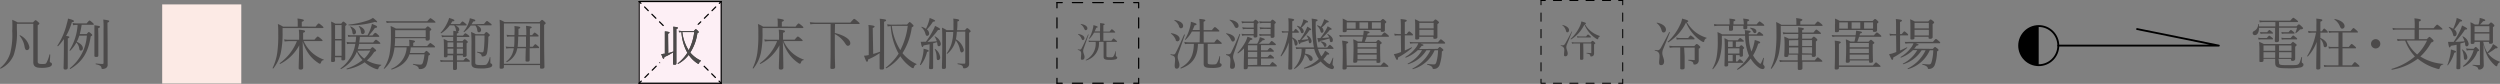 <svg xmlns="http://www.w3.org/2000/svg" width="537.65" height="18.03" viewBox="0 0 537.65 18.03"><rect x="0" y="0" width="537.65" height="18.03" fill="#808080" stroke="none"/><g id="レイヤー_2" data-name="レイヤー 2"><g id="object"><path d="M4,6.32a14.9,14.9,0,0,1-.69,5.54,5.69,5.69,0,0,1-2.8,2.91c-.07,0-.17-.1-.11-.16a6.49,6.49,0,0,0,2.17-3.19A15.92,15.92,0,0,0,3,6.67,22.8,22.8,0,0,0,3,4.26a11.51,11.51,0,0,1,1.18.56H7.46c.41-.43.48-.48.55-.48s.15,0,.59.41c.19.17.24.23.24.3s-.08.22-.36.36v7.8c0,.4.16.55.89.55s.84,0,1-.28A6.54,6.54,0,0,0,11,11.75c0-.07.17-.06.17,0,0,.58-.09,1.26-.09,1.45s.05.2.26.27a.37.37,0,0,1,.2.35c0,.27-.24.47-.61.59a5.51,5.51,0,0,1-1.68.18c-1.31,0-1.72-.37-1.72-1.27,0-.55,0-1.13,0-2.83V5.12H4ZM5.65,10A4.79,4.79,0,0,0,4.58,7.69c0-.05.06-.14.11-.11a3.63,3.63,0,0,1,2,2.56c0,.37-.22.64-.5.64S5.76,10.63,5.65,10Z" transform="translate(-0.37)" style="fill:#4c4a4a"/><path d="M14.94,14.54c0,.27-.16.42-.52.42a.34.34,0,0,1-.38-.37c0-.26.05-1.11.07-3.9,0-.77,0-1.53,0-2.29a12.19,12.19,0,0,1-1.24,1.53c-.06.06-.2-.06-.15-.13a14.78,14.78,0,0,0,2-4.63A8.17,8.17,0,0,0,15,4c.82.19,1.28.38,1.28.53s-.1.19-.46.26a13.67,13.67,0,0,1-1.24,2.94c.61.08.7.13.7.26s-.06.15-.33.28Zm2.48-6.87A9.15,9.15,0,0,1,16.88,9c.87.36,1.31.88,1.31,1.37a.48.48,0,0,1-.42.52c-.19,0-.3-.11-.35-.4a2.3,2.3,0,0,0-.62-1.34,7.69,7.69,0,0,1-1.33,1.76c-.06.06-.18-.06-.14-.13a11.58,11.58,0,0,0,1.73-5.42h-.14a5.34,5.34,0,0,0-.83.07L16,4.94a4.67,4.67,0,0,0,1,.09h2c.46-.56.56-.62.63-.62s.17.06.64.46c.2.18.26.25.26.35s0,.11-.15.11H17.93a16,16,0,0,1-.41,2H19c.33-.39.39-.44.47-.44s.16.05.53.36c.16.15.21.21.21.29s-.08.17-.33.29c-.54,3.47-1.74,5.38-4.37,7-.08,0-.17-.12-.11-.17a9.74,9.74,0,0,0,3.65-7Zm4.1,0c0,2.55,0,3.81,0,4.19s-.16.38-.48.38-.37-.08-.37-.33,0-1.58,0-4.48c0-1.13,0-1.5,0-2,1.12.16,1.19.18,1.19.34s-.08.18-.38.3Zm2,2.25c0,2.56,0,3.43,0,3.94a.81.81,0,0,1-.4.8,1.6,1.6,0,0,1-.7.17c-.16,0-.19,0-.24-.29S21.88,14,21,13.83c-.08,0-.08-.19,0-.18a12.7,12.7,0,0,0,1.43.1c.14,0,.21-.06.21-.27V6.2a16.2,16.2,0,0,0-.06-2c1.19.17,1.27.21,1.27.36s-.07.18-.37.31Z" transform="translate(-0.37)" style="fill:#4c4a4a"/><path d="M68.24,5.73c.51-.63.57-.68.66-.68s.16,0,.74.5c.25.21.29.29.29.36s-.05.12-.17.12H61.14v.8a19.73,19.73,0,0,1-.39,4.57,8.16,8.16,0,0,1-1.59,3.31c0,.06-.19,0-.16-.09a11.24,11.24,0,0,0,1-3.3,27,27,0,0,0,.21-3.94c0-1.06,0-1.5-.08-2.22a6.87,6.87,0,0,1,1.11.57H64.4V4.88a6.6,6.6,0,0,0-.06-.9c1.22.15,1.38.26,1.38.39s-.12.19-.45.33v1Zm-2.57,3.1a7.59,7.59,0,0,0,1.92,2.59A7.46,7.46,0,0,0,70,12.81s0,.11,0,.12a.62.62,0,0,0-.58.49c-.1.22-.16.29-.25.29a1,1,0,0,1-.42-.22A7.56,7.56,0,0,1,67,11.9a9.17,9.17,0,0,1-1.54-3c.07,2.59.11,5.09.11,5.65,0,.28-.18.42-.53.42s-.44-.13-.44-.38c0-.53.09-2.73.13-4.85a9.53,9.53,0,0,1-4.09,4c-.07,0-.19-.11-.12-.15a10.65,10.65,0,0,0,3.7-4.74h-1.7a6.49,6.49,0,0,0-.93.08l-.12-.47a4.74,4.74,0,0,0,1,.09H64.7V8.11a11.82,11.82,0,0,0-.07-1.74c1.15.12,1.34.19,1.34.36s-.06.19-.41.32V8.53H68c.53-.61.62-.67.69-.67s.18,0,.73.5c.25.2.31.28.31.36s0,.11-.15.11Z" transform="translate(-0.37)" style="fill:#4c4a4a"/><path d="M72.43,13c0,.24-.17.34-.5.34s-.35-.07-.35-.29c0-.53.06-1.34.06-4.75,0-1.87,0-2.79-.06-3.66a8.72,8.72,0,0,1,.92.45h1.25c.31-.4.37-.44.44-.44s.16,0,.52.33c.17.13.21.21.21.29s-.06.16-.3.32V7.53c0,3.23,0,4.66,0,5.11,0,.23-.18.35-.49.35s-.34-.07-.34-.28v-.4h-1.4Zm1.4-7.61h-1.4v3h1.4ZM72.43,12h1.4V8.7h-1.4ZM80,10.57c.34-.37.4-.42.47-.42s.15,0,.59.43c.16.14.2.2.2.29s-.11.2-.41.29A8.65,8.65,0,0,1,79.28,13a7.29,7.29,0,0,0,3.08.93s0,.12,0,.13a.91.91,0,0,0-.6.62c-.06.17-.13.22-.2.22a1.69,1.69,0,0,1-.48-.12,7.8,7.8,0,0,1-2.29-1.38A9.83,9.83,0,0,1,75,14.92c-.09,0-.15-.15-.06-.18a10.35,10.35,0,0,0,3.39-1.83,6.15,6.15,0,0,1-1.21-1.79,7.36,7.36,0,0,1-3.38,3.72c-.08.05-.18-.1-.12-.15a8,8,0,0,0,3.16-5.26H75.72A3.58,3.58,0,0,0,75,9.5L74.91,9a4.11,4.11,0,0,0,.82.09h1.1c.07-.4.1-.81.13-1.2H76a3.74,3.74,0,0,0-.72.06l-.12-.46a3.11,3.11,0,0,0,.84.1H79.4a8.85,8.85,0,0,0,.68-1.46,8.35,8.35,0,0,0,.28-1c.9.37,1.1.48,1.1.62S81.41,6,81,6A18.75,18.75,0,0,1,79.7,7.63h.78c.43-.52.51-.56.6-.56s.16,0,.6.42c.19.16.25.25.25.32s0,.12-.17.12h-4c0,.39-.08.8-.14,1.2h3c.44-.54.53-.59.6-.59s.17.05.66.44c.22.18.28.27.28.34s0,.11-.16.11H77.6a9.07,9.07,0,0,1-.29,1.14ZM75.34,5.29a18.71,18.71,0,0,0,4.24-.93,4.65,4.65,0,0,0,1-.52c.66.52.9.74.9.85s0,.1-.17.1A1.4,1.4,0,0,1,81,4.71a19.46,19.46,0,0,1-5.63.74C75.3,5.45,75.27,5.3,75.34,5.29Zm.81,1.62a2.22,2.22,0,0,0-.48-1.15s0-.09.09-.07c.72.27,1.17.76,1.17,1.2a.46.46,0,0,1-.42.5C76.28,7.39,76.2,7.28,76.15,6.91Zm1.08,4a5.33,5.33,0,0,0,1.48,1.69A6.72,6.72,0,0,0,80,10.87Zm.76-4a2.2,2.2,0,0,0-.48-1.24s0-.08.09-.07c.79.31,1.21.77,1.21,1.21a.49.49,0,0,1-.44.53C78.15,7.32,78,7.16,78,6.89Z" transform="translate(-0.37)" style="fill:#4c4a4a"/><path d="M88.41,9.9V9.34a6,6,0,0,0-.06-.78c1.13.11,1.27.22,1.27.36s-.09.16-.38.29V9.9h3c.51-.59.6-.65.67-.65s.17.06.71.48c.24.19.3.26.3.35s-.05.12-.16.12H88.71a6.27,6.27,0,0,1-.2,1.2h3.08c.35-.41.41-.46.49-.46s.16.05.55.42c.18.18.23.25.23.32s-.06.12-.35.28a8.46,8.46,0,0,1-.41,2,1.34,1.34,0,0,1-.62.73,1.6,1.6,0,0,1-.78.17c-.21,0-.26,0-.3-.21s-.26-.5-1.19-.75c-.07,0,0-.18,0-.17a11.76,11.76,0,0,0,1.53.17c.34,0,.47-.13.59-.48a9,9,0,0,0,.33-1.73H88.42c-.54,1.59-1.76,2.62-3.81,3.27-.08,0-.15-.15-.07-.18a5.26,5.26,0,0,0,3.29-4.58H85.21A9.41,9.41,0,0,1,84.84,12a6.38,6.38,0,0,1-1.79,2.78s-.18,0-.14-.09a8.18,8.18,0,0,0,1.22-2.94,22.21,22.21,0,0,0,.31-4.32,15.72,15.72,0,0,0-.07-1.84,11.87,11.87,0,0,1,1.14.54h6.32c.39-.4.46-.45.53-.45s.15,0,.55.37c.17.14.21.2.21.29s0,.13-.32.32V7.1c0,.72,0,1,0,1.22s-.15.42-.49.42-.41-.1-.41-.36V8.22H85.34q0,.84-.09,1.68Zm-5-5.4a5,5,0,0,0,1,.08h7.83c.55-.61.63-.67.7-.67s.18.06.76.5c.26.22.32.29.32.36s0,.11-.16.11H84.42a7.23,7.23,0,0,0-.89.07Zm8.51,2H85.35v.83c0,.22,0,.43,0,.64h6.58Z" transform="translate(-0.37)" style="fill:#4c4a4a"/><path d="M97.09,5.45a6.56,6.56,0,0,1-1.84,1.72c-.06,0-.16-.08-.12-.13a8.45,8.45,0,0,0,1.45-2.18,4.6,4.6,0,0,0,.37-1c.85.25,1.13.37,1.13.53s-.09.18-.44.2c-.12.2-.23.4-.35.58h2c.4-.5.48-.56.55-.56s.17.06.63.44c.19.14.25.22.25.3s0,.12-.16.12H98.32c.58.28.82.57.82.87a.44.44,0,0,1-.37.47c.15,0,.21.1.21.16s0,.14-.36.25v.44h1.32c.35-.45.45-.5.52-.5s.18.05.62.38c.18.15.23.23.23.31s0,.11-.16.11H98.62v.88h1.23c.28-.34.35-.39.43-.39s.17,0,.48.3S101,9,101,9s0,.16-.28.3V10c0,1.18,0,1.75,0,1.91s-.14.34-.48.34-.31-.08-.31-.26v-.09H98.64v1.07h1.41c.36-.43.45-.5.53-.5s.18.07.61.39c.18.15.24.23.24.3s-.05.11-.16.11H98.65c0,.77,0,1.21,0,1.44s-.17.35-.48.35-.37-.09-.37-.29,0-.62,0-1.5h-1.9a3.49,3.49,0,0,0-.75.07l-.12-.45a4.07,4.07,0,0,0,.87.08h1.9c0-.29,0-.58,0-.86v-.21H96.62V12c0,.23-.16.33-.44.33s-.34-.07-.34-.27,0-.49,0-1.58c0-.89,0-1.43-.06-2.1a4.45,4.45,0,0,1,.9.45h1.15V7.94H96.12a4.87,4.87,0,0,0-.69.07l-.12-.46a3,3,0,0,0,.81.09h1.74c0-.49,0-.72,0-1,.3,0,.53.07.69.11a.46.46,0,0,1-.13-.29,1.86,1.86,0,0,0-.39-1Zm-.47,3.67v1h1.25v-1Zm1.25,1.34H96.62v1.1h1.25Zm.75-.3h1.31v-1H98.62Zm1.31,1.4v-1.1H98.62v.34c0,.25,0,.51,0,.76Zm4.53-6.41c.47-.58.56-.64.64-.64s.17.06.71.48c.23.18.29.26.29.34s0,.12-.16.12h-3c.63.3.89.6.89,1a.46.46,0,0,1-.44.49c-.25,0-.33-.1-.39-.52a1.82,1.82,0,0,0-.4-.93h-1a6,6,0,0,1-1.4,1.41c-.07,0-.17-.06-.12-.12a6.23,6.23,0,0,0,1.06-1.86,4.21,4.21,0,0,0,.27-1c1,.26,1.17.32,1.17.48s-.08.18-.45.23c-.11.21-.22.4-.34.6Zm-1.88,8.26c0,.47.15.58,1.17.58s1.17,0,1.37-.26a3.46,3.46,0,0,0,.58-1.42c0-.06.13,0,.13,0,0,.39,0,1,0,1.11s0,.2.23.28a.33.33,0,0,1,.17.32c0,.22-.17.38-.47.49a6.2,6.2,0,0,1-2,.21c-1.57,0-2-.26-2-1.08,0-.38,0-1.15,0-3.58a25.72,25.72,0,0,0-.08-3.18,5.81,5.81,0,0,1,1,.47h1.81c.32-.41.38-.46.47-.46s.15,0,.52.36c.18.16.23.23.23.3s-.07.19-.32.36a22,22,0,0,1-.22,3.2c-.08.47-.18.7-.38.85a1.11,1.11,0,0,1-.62.18c-.15,0-.22,0-.23-.19s-.19-.44-.94-.67c-.07,0-.06-.17,0-.15a9.32,9.32,0,0,0,1.06.13c.23,0,.3-.11.37-.64a28.32,28.32,0,0,0,.14-3h-2Z" transform="translate(-0.37)" style="fill:#4c4a4a"/><path d="M108.74,14.39c0,.27-.17.39-.55.39s-.37-.11-.37-.31c0-.64.06-1.56.06-5.79,0-2.32,0-3.45-.06-4.44a5.41,5.41,0,0,1,1.06.51h7.51c.4-.43.47-.47.55-.47s.15,0,.56.4c.18.17.22.23.22.31s-.06.18-.33.35V7.93c0,4.1.07,5.88.07,6.43,0,.29-.18.41-.58.41s-.37-.11-.37-.34V14h-7.77Zm7.77-9.34h-7.77v8.67h7.77Zm-2.23,5.33c0,1.43,0,2.2,0,2.51s-.17.36-.52.36-.37-.1-.37-.28,0-.88.06-2.59h-1.83a5.54,5.54,0,0,1-.24.88,4.19,4.19,0,0,1-2,2.11c-.07,0-.18-.1-.12-.15a3.9,3.9,0,0,0,1.31-1.72,4.75,4.75,0,0,0,.3-1.12H110a4.35,4.35,0,0,0-.75.07l-.12-.46a3.84,3.84,0,0,0,.87.09h.93c.06-.57.08-1.29.08-2.23h-.83a5.48,5.48,0,0,0-.75.06l-.12-.44a5.38,5.38,0,0,0,.85.08H111A12.82,12.82,0,0,0,111,5.6c1.07.11,1.25.17,1.25.31s-.08.2-.38.3c0,.45,0,.87,0,1.34h1.68a14.81,14.81,0,0,0-.06-2c1,.12,1.22.17,1.22.32s-.07.17-.38.29V7.55h.48c.4-.48.48-.54.55-.54s.16.06.6.4c.18.16.24.24.24.32s0,.12-.17.12h-1.7v.2c0,.78,0,1.45,0,2h.63c.38-.48.46-.54.55-.54s.15.06.58.42c.17.15.22.22.22.3s0,.12-.16.12Zm-2.47-2.53a21.65,21.65,0,0,1-.11,2.23h1.79V7.85Z" transform="translate(-0.37)" style="fill:#4c4a4a"/><rect x="34.88" y="0.95" width="17.01" height="17.01" style="fill:#fceae5"/><path d="M171.45,5.73c.51-.63.57-.68.66-.68s.16,0,.74.5c.25.21.29.29.29.36s0,.12-.17.12h-8.62v.8A19.73,19.73,0,0,1,164,11.4a8,8,0,0,1-1.59,3.31c-.05.06-.19,0-.16-.09a11.24,11.24,0,0,0,1-3.3,27,27,0,0,0,.21-3.94c0-1.06,0-1.5-.08-2.22a6.87,6.87,0,0,1,1.11.57h3.14V4.88a6.6,6.6,0,0,0-.06-.9c1.22.15,1.38.26,1.38.39s-.12.19-.44.33v1Zm-2.57,3.1a7.59,7.59,0,0,0,1.92,2.59,7.46,7.46,0,0,0,2.42,1.39c.05,0,0,.11,0,.12a.62.62,0,0,0-.58.49c-.1.22-.15.29-.25.29a1.08,1.08,0,0,1-.42-.22,7.78,7.78,0,0,1-1.7-1.59,9.17,9.17,0,0,1-1.54-3c.07,2.59.11,5.09.11,5.65,0,.28-.18.42-.53.42s-.44-.13-.44-.38c0-.53.09-2.73.13-4.85a9.48,9.48,0,0,1-4.09,4c-.07,0-.19-.11-.12-.15a10.67,10.67,0,0,0,3.71-4.74h-1.71a6.49,6.49,0,0,0-.93.08l-.12-.47a4.79,4.79,0,0,0,1,.09h2.17V8.11a11.82,11.82,0,0,0-.07-1.74c1.15.12,1.34.19,1.34.36s-.06.19-.41.32V8.53h2.49c.52-.61.61-.67.68-.67s.18,0,.73.5c.25.2.31.28.31.36s0,.11-.15.11Z" transform="translate(-0.37)" style="fill:#4c4a4a"/><path d="M179.91,7.09c2.11.53,3.32,1.38,3.32,2.18a.52.52,0,0,1-.48.58c-.24,0-.35-.09-.73-.67a5.66,5.66,0,0,0-2.11-1.85v3.32c0,2.4.06,3.19.06,3.77,0,.29-.2.41-.6.41s-.42-.1-.42-.33S179,13,179,10.7V5.16h-3.35a6.06,6.06,0,0,0-1,.07l-.12-.44c.47,0,.78.07,1.17.07h7.55c.66-.76.74-.8.81-.8s.17,0,.82.58c.3.25.36.33.36.4s0,.12-.17.12h-5.12Z" transform="translate(-0.37)" style="fill:#4c4a4a"/><path d="M188.16,11.6a12.82,12.82,0,0,0,1.48-.49c0-.65,0-1.41,0-2.31,0-3.4,0-4.25-.08-4.77,1.21.12,1.37.17,1.37.34s-.05.14-.43.31V7.52c0,5.41,0,6.54,0,7s-.18.44-.56.44-.4-.12-.4-.35,0-1.1,0-3.18a13.21,13.21,0,0,1-2.48,1.36c0,.36-.12.49-.24.49s-.18-.05-.64-1.3a4.43,4.43,0,0,0,.77-.09l.25-.05V7.31c0-.88,0-1.46-.07-1.94,1.19.12,1.32.21,1.32.34s-.08.19-.39.31Zm7.29-6.33c.41-.47.47-.52.54-.52s.14,0,.61.47c.19.19.24.26.24.33s-.07.18-.38.33a13.78,13.78,0,0,1-2,5.55,8.32,8.32,0,0,0,3,2.32c.06,0,0,.13,0,.14-.29.07-.4.19-.55.59-.06.15-.09.19-.17.19a.94.94,0,0,1-.42-.19A8.86,8.86,0,0,1,194,12.1a9.72,9.72,0,0,1-3,2.58c-.08,0-.2-.11-.12-.15a12,12,0,0,0,2.75-3c-.13-.24-.26-.47-.37-.71a13.94,13.94,0,0,1-1.33-5.21,4,4,0,0,0-.65.08l-.12-.47a6.79,6.79,0,0,0,1.06.09Zm-3.29.3A12.34,12.34,0,0,0,194,10.78a15.55,15.55,0,0,0,1.59-5.21Z" transform="translate(-0.37)" style="fill:#4c4a4a"/><path d="M198.22,13.87a9.66,9.66,0,0,0,.65-2.15,5.92,5.92,0,0,0,.12-1.26c.95.26,1.11.34,1.11.48s-.08.16-.36.22A7.13,7.13,0,0,1,198.38,14C198.33,14,198.19,13.93,198.22,13.87Zm2.07-4.35-1.3.26c-.08.26-.14.33-.25.33s-.19-.18-.36-1.13a4.29,4.29,0,0,0,.56,0h.54A15.62,15.62,0,0,0,201,6.57a7,7,0,0,0,.46-1c.82.4,1.08.56,1.08.7s-.09.18-.45.18A16.76,16.76,0,0,1,199.83,9c.67,0,1.4-.07,2-.12a3.25,3.25,0,0,0-.46-1s0-.08.08-.06a2.25,2.25,0,0,1,1.26,1.59c0,.3-.16.53-.41.53s-.29-.09-.36-.57a1.34,1.34,0,0,0-.05-.3l-.84.24v2.3c0,1.32,0,2.52,0,2.89s-.17.37-.49.37-.39-.09-.39-.31.08-1,.08-2.47Zm-.1-2.32a.46.46,0,0,1-.39.51c-.23,0-.29-.06-.45-.56a2.57,2.57,0,0,0-.84-1.3s0-.1.07-.09a3.36,3.36,0,0,1,.93.43,10,10,0,0,0,.57-1.44,5.22,5.22,0,0,0,.22-.89c.93.36,1.17.5,1.17.61s-.09.17-.46.2a10.68,10.68,0,0,1-1.3,1.66A1.2,1.2,0,0,1,200.19,7.2Zm1.61,5a3.77,3.77,0,0,0-.41-1.61c0-.05.06-.1.1-.06a2.59,2.59,0,0,1,1.08,1.82c0,.33-.18.57-.45.57S201.82,12.79,201.8,12.17Zm4.35-5.38a11.17,11.17,0,0,1-.2,1.63,3.52,3.52,0,0,1,1.7,2.26.52.52,0,0,1-.44.57c-.19,0-.3-.15-.4-.62a4.63,4.63,0,0,0-.91-2,4,4,0,0,1-.29.89,5.49,5.49,0,0,1-1.49,2c0,.05-.19,0-.14-.1a7.43,7.43,0,0,0,1-2,9.59,9.59,0,0,0,.39-2.57h-1.56V9.61c0,3,0,4.08,0,4.81,0,.3-.15.41-.49.41s-.38-.1-.38-.32c0-.64.07-1.84.07-5,0-1.65,0-2.59-.05-3.56a5.9,5.9,0,0,1,1,.53h1.46c0-.38,0-.82,0-1.28A8.14,8.14,0,0,0,205.38,4c1.12.13,1.25.18,1.25.36s0,.14-.36.26c0,.25,0,.49,0,.72,0,.42-.05.8-.07,1.15h1.69c.34-.41.4-.44.48-.44s.15,0,.54.37c.16.17.21.23.21.31s-.08.17-.33.31V8.9c0,4,0,4.27,0,4.83a.83.83,0,0,1-.4.77,1.12,1.12,0,0,1-.68.19c-.15,0-.2,0-.23-.22-.07-.34-.26-.5-1.12-.66-.08,0-.08-.2,0-.18.67.06,1,.07,1.41.07.13,0,.19-.07.19-.21V6.79Z" transform="translate(-0.37)" style="fill:#4c4a4a"/><path d="M253,14.09c0-.33.08-.79.08-1.27,0-.63-.18-.81-.94-1-.07,0,0-.18,0-.17a3.31,3.31,0,0,0,.55.07c.23,0,.36,0,.59-.49.47-.89.91-1.87,1.74-3.79,0-.07.19,0,.17.06-.53,1.51-.94,2.71-1.42,4.05a2.16,2.16,0,0,0-.12.71c0,.57.37,1.18.37,1.69s-.24.82-.58.82S253,14.55,253,14.09Zm.24-5.49a2.89,2.89,0,0,0-1.06-1.37s0-.09.05-.09c1.11.13,1.83.64,1.83,1.2a.51.51,0,0,1-.44.55A.42.42,0,0,1,253.2,8.6Zm.68-3a2.53,2.53,0,0,0-1-1.2s0-.12.06-.11c1.15.2,1.85.69,1.83,1.28a.47.47,0,0,1-.47.51C254.14,6.08,254.06,6,253.88,5.6Zm4.49,1.18H256.7a6.84,6.84,0,0,1-1.37,1.78c-.05,0-.14,0-.11-.09a10,10,0,0,0,1.07-2.62,5.08,5.08,0,0,0,.19-1.17c1,.3,1.21.38,1.21.54s-.08.18-.42.23a8.18,8.18,0,0,1-.43,1h1.53V5.79a12.67,12.67,0,0,0-.08-1.73c1.18.1,1.3.2,1.3.32s-.09.17-.37.3v1.8H261c.47-.6.55-.65.63-.65s.16,0,.67.47c.24.21.3.29.3.36s0,.12-.16.12h-3.21V9.13h2.28c.46-.61.55-.67.62-.67s.17.06.69.51c.24.19.3.27.3.34s0,.12-.16.12h-2.86v4c0,.32.1.43.94.43.6,0,.84,0,1-.22a4.16,4.16,0,0,0,.58-1.52c0-.06.14-.05.14,0,0,.47-.06,1-.06,1.25s0,.2.19.28a.3.3,0,0,1,.2.32c0,.2-.15.37-.45.48a5.56,5.56,0,0,1-1.71.16c-1.38,0-1.7-.22-1.7-.93,0-.35,0-.85,0-1.49V9.43H258c-.07,2.89-1.21,4.42-3.65,5.31-.08,0-.15-.13-.08-.17,2-1.14,2.78-2.5,2.86-5.14h-1.05a5.34,5.34,0,0,0-.86.06L255.05,9a5.39,5.39,0,0,0,1,.1h2.31Z" transform="translate(-0.37)" style="fill:#4c4a4a"/><path d="M264.91,14.26c0-.31.07-.74.07-1.29,0-.7-.17-.93-.9-1.13-.07,0-.05-.17,0-.17l.42,0a.61.61,0,0,0,.63-.35c.49-1,1.05-2.16,1.8-4,0-.07.18,0,.15.06-.55,1.78-.92,2.84-1.38,4.14a2.27,2.27,0,0,0-.14.75c0,.54.41,1.15.41,1.74s-.25.79-.61.79S264.91,14.65,264.91,14.26Zm.14-5.82a3.09,3.09,0,0,0-1-1.18s0-.11.05-.1c1.12.16,1.84.66,1.84,1.26a.48.48,0,0,1-.44.52C265.32,8.94,265.22,8.79,265.05,8.44Zm.75-2.9a3.06,3.06,0,0,0-1-1.2s0-.12.06-.1c1.18.16,1.87.68,1.87,1.29a.44.44,0,0,1-.42.49C266.06,6,266,5.91,265.8,5.54Zm2.91,9c0,.24-.18.36-.53.36s-.33-.12-.33-.29,0-1.06.06-3.15c0-.36,0-.71,0-1.06a8,8,0,0,1-1.29,1.08c-.05,0-.15-.08-.1-.13A10.94,10.94,0,0,0,268.22,9a5.23,5.23,0,0,0,.42-1.1c.86.27,1.08.38,1.08.49s-.09.17-.45.22a7.67,7.67,0,0,1-.52.79h2a4.61,4.61,0,0,0,.38-.78,4.73,4.73,0,0,0,.18-.63c.93.3,1.05.35,1.05.48s-.09.17-.43.18a6.68,6.68,0,0,1-.83.75h2.21c.39-.52.49-.58.56-.58s.17.06.64.45c.19.16.25.24.25.31s-.05.12-.15.12h-3.05v1.13h1.38c.42-.5.5-.54.57-.54s.16,0,.59.42c.17.14.22.22.22.3s0,.12-.16.12h-2.6v1.16h1.4c.42-.48.52-.54.59-.54s.15.06.57.41c.19.14.23.24.23.32s0,.11-.15.11h-2.64V14h1.88c.43-.59.52-.65.59-.65s.17.06.67.49c.22.18.26.27.26.34s0,.12-.15.12h-6.07Zm-.3-8.31a2.91,2.91,0,0,0-.74.07l-.14-.45a5.53,5.53,0,0,0,.88.08H270v-1h-1.8a2.84,2.84,0,0,0-.72.09l-.12-.46a4.14,4.14,0,0,0,.84.07h1.71c.32-.36.38-.39.45-.39s.15,0,.49.31c.17.14.21.2.21.27s0,.12-.28.3v.64c0,1.22,0,1.8,0,2s-.18.31-.47.31-.34-.08-.34-.26V7.63h-1.69a3.36,3.36,0,0,0-.77.08l-.13-.45a5.81,5.81,0,0,0,.9.07H270V6.23Zm2.34,4.63V9.73h-2v1.13Zm0,1.46V11.16h-2v1.16Zm0,1.63V12.62h-2V14Zm1.43-7.72a3.46,3.46,0,0,0-.8.07l-.12-.45a5.78,5.78,0,0,0,.9.08h1.5v-1h-1.54a3.68,3.68,0,0,0-.82.09l-.12-.46a5.15,5.15,0,0,0,.94.07h1.47c.3-.36.36-.4.43-.4s.16,0,.51.33c.18.14.21.2.21.28s0,.12-.28.32v.65c0,1.26,0,1.82,0,2s-.18.34-.49.34-.34-.1-.34-.28v-.2h-1.58a3.25,3.25,0,0,0-.77.08l-.12-.45a5.6,5.6,0,0,0,.89.07h1.58V6.23Z" transform="translate(-0.37)" style="fill:#4c4a4a"/><path d="M278.29,8.05c.75.33,1.14.79,1.14,1.27,0,.28-.17.49-.36.49s-.23-.07-.33-.57a1.85,1.85,0,0,0-.45-1v.37c0,3.42,0,5.65,0,6s-.17.36-.5.36-.37-.08-.37-.29c0-.42.07-2.2.11-5.6a8.29,8.29,0,0,1-1.6,3c-.05.06-.18,0-.14-.1A15.5,15.5,0,0,0,277.41,7h-.55a4.08,4.08,0,0,0-.72.06L276,6.66a4.49,4.49,0,0,0,.85.08h.64V5.42a12.55,12.55,0,0,0-.06-1.5c1.08.12,1.26.2,1.26.34s-.11.19-.41.32V6.74h.3c.29-.47.37-.53.44-.53s.14.06.52.45a.51.51,0,0,1,.16.26c0,.09,0,.12-.15.12h-1.27Zm2.84,2.47a5.79,5.79,0,0,1-.11,1c1,.18,1.65.6,1.65,1.14a.4.4,0,0,1-.39.44c-.16,0-.28-.07-.38-.31a2.22,2.22,0,0,0-.91-1.08,4.82,4.82,0,0,1-2.21,3.11c-.06,0-.17-.09-.12-.13a5.83,5.83,0,0,0,1.63-4.19h-.38a4.57,4.57,0,0,0-.77.07l-.12-.45a3.91,3.91,0,0,0,.87.08h3.05c0-.14-.06-.29-.08-.43a29,29,0,0,1-.34-4.68A7.75,7.75,0,0,0,282.45,4c1.05.13,1.28.21,1.28.33s-.06.18-.39.31a27.2,27.2,0,0,0,.25,4.9c.05.24.09.46.15.68h2.07c.4-.52.49-.58.56-.58s.16.06.58.46c.15.14.21.23.21.3s-.05.12-.15.12h-3.18a6,6,0,0,0,.72,1.61l.18-.22a4.89,4.89,0,0,0,.62-1c.76.48.88.6.88.7s-.14.15-.44.13a8.71,8.71,0,0,1-.81,1,4.18,4.18,0,0,0,.53.5,2,2,0,0,0,.79.55c.09,0,.29-.36.69-1.35,0-.05.14,0,.12,0-.08.65-.16,1.23-.16,1.38a.34.34,0,0,0,.12.28.46.46,0,0,1,.18.35.41.41,0,0,1-.42.42,3.33,3.33,0,0,1-1.6-.85,7,7,0,0,1-.83-.8,7.66,7.66,0,0,1-3.52,1.54c-.07,0-.13-.14-.06-.17A9,9,0,0,0,284,12.69a6.68,6.68,0,0,1-1-2.17Zm-.38-3.8c0,.25-.14.43-.34.43s-.23-.11-.31-.34a2.59,2.59,0,0,0-.79-1.15c-.05,0,0-.13.07-.12a2.84,2.84,0,0,1,.68.28,6.4,6.4,0,0,0,.48-1.09,2.91,2.91,0,0,0,.13-.59c.84.32,1,.41,1,.54s0,.13-.42.19a6.48,6.48,0,0,1-1,1.09A1,1,0,0,1,280.75,6.72Zm-.82,1.87a13.22,13.22,0,0,0,1.21-2,6.53,6.53,0,0,0,.37-.87c.7.39.84.51.84.62s-.06.14-.36.15a13,13,0,0,1-1.74,2.08c.42,0,.84-.08,1.47-.15a2.07,2.07,0,0,0-.36-.73s0-.09.08-.07a1.46,1.46,0,0,1,1,1.21c0,.28-.14.46-.34.46s-.23-.05-.32-.64a11.92,11.92,0,0,1-1.73.55c-.05.23-.11.3-.18.3s-.13,0-.4-.92Zm5.09-2c0,.27-.16.46-.35.46s-.24-.1-.33-.36a2.22,2.22,0,0,0-.72-1.13s0-.12.09-.11a3.09,3.09,0,0,1,.71.3,6.2,6.2,0,0,0,.51-1,2.36,2.36,0,0,0,.19-.64c.81.34,1,.42,1,.55s0,.14-.42.18a5.41,5.41,0,0,1-1.05,1.05A1,1,0,0,1,285,6.63Zm.8.8s.06-.1.11-.08c.65.34,1.08.83,1.08,1.26s-.15.49-.36.49-.26-.07-.34-.61l0-.19a18.64,18.64,0,0,1-2.09.55c-.06.23-.12.3-.21.3s-.12-.05-.34-.93h.66a16,16,0,0,0,1.17-1.73,7,7,0,0,0,.39-.8c.69.38.87.49.87.6s-.07.14-.38.16a14.16,14.16,0,0,1-1.68,1.75c.51,0,1-.07,1.53-.12A2.33,2.33,0,0,0,285.82,7.43Zm-.74,2.43a2.14,2.14,0,0,0-.72-.83s0-.12,0-.11c.87.15,1.27.4,1.27.77s-.14.41-.32.41S285.16,10.05,285.08,9.86Z" transform="translate(-0.37)" style="fill:#4c4a4a"/><path d="M288.38,7.52a6.78,6.78,0,0,0,1,.07h4.16a8.1,8.1,0,0,0,.11-1c1.06.17,1.25.22,1.25.35s-.05.18-.4.27l-.12.4h3.08c.51-.57.59-.63.66-.63s.17.06.67.47c.22.19.28.27.28.34s0,.12-.15.12h-4.63A9.79,9.79,0,0,1,293.86,9h2.44c.34-.37.4-.41.48-.41s.15,0,.51.36c.18.14.23.2.23.28s0,.14-.34.32v.9c0,1.64.05,2.49.05,2.75s-.17.33-.49.33-.35-.07-.35-.27V13h-4.12v.15c0,.24-.17.35-.52.35s-.36-.09-.36-.32.07-.94.07-2.72a16.16,16.16,0,0,0-.07-2,4.35,4.35,0,0,1,1,.47h.87c.09-.37.15-.69.22-1.06h-4.09a4.74,4.74,0,0,0-.86.08ZM290,14.08h7.32c.5-.6.59-.66.66-.66s.16.06.68.51c.24.19.29.27.29.34s0,.11-.16.11H290v.17c0,.28-.17.4-.54.4s-.37-.1-.37-.33.06-1.29.06-3.6A21.87,21.87,0,0,0,289,8.74c1,.12,1.31.21,1.31.36s-.09.18-.4.32Zm7.23-9.56c.4-.39.46-.44.53-.44s.16,0,.53.36c.17.15.22.21.22.3s-.07.18-.3.33v.32c0,.7,0,1,0,1.09,0,.26-.18.38-.53.38s-.37-.09-.37-.3V6.45H290v.14c0,.25-.17.34-.53.34s-.33-.08-.33-.31,0-.37,0-1.22A11.72,11.72,0,0,0,289.12,4a5.76,5.76,0,0,1,1,.49Zm-5.31,1.63V4.82H290V6.15Zm.4,3.1v.92h4.12V9.25Zm0,1.22v.94h4.12v-.94Zm4.12,2.27v-1h-4.12v1Zm-1.85-6.59V4.82h-1.85V6.15Zm.82-1.33V6.15h1.93V4.82Z" transform="translate(-0.37)" style="fill:#4c4a4a"/><path d="M301.64,7.62H301a2.88,2.88,0,0,0-.67.07l-.12-.46a3.72,3.72,0,0,0,.77.09h.66V6a18.18,18.18,0,0,0-.06-1.91c1.17.12,1.32.2,1.32.34s-.1.18-.41.31V7.32h.39c.39-.51.47-.57.55-.57s.16.06.58.42c.17.16.23.24.23.32s0,.13-.15.13h-1.6v3.24c.52-.22,1-.46,1.46-.69.05,0,.12.1.08.13a16.67,16.67,0,0,1-3,2.07c0,.39-.08.51-.21.51s-.21-.18-.69-1.23a6.53,6.53,0,0,0,.71-.16c.26-.08.54-.19.84-.3Zm7.92,2.89c.32-.36.39-.41.46-.41s.15.05.54.36c.17.14.22.23.22.3s0,.12-.32.31a9.83,9.83,0,0,1-.47,2.84,1.31,1.31,0,0,1-1.35.92c-.12,0-.15-.05-.19-.23s-.24-.45-1.11-.69c-.08,0-.08-.18,0-.16.73.07,1.1.1,1.4.1s.46-.15.59-.68a10.45,10.45,0,0,0,.31-2.36h-.74a7.25,7.25,0,0,1-4.68,4.06c-.07,0-.13-.12-.07-.15A8.42,8.42,0,0,0,308,10.81h-.87a6.92,6.92,0,0,1-3.93,3c-.07,0-.13-.11-.07-.14a7.14,7.14,0,0,0,3.07-2.89h-.91a7.72,7.72,0,0,1-2.58,1.62c-.08,0-.15-.12-.09-.16A7.62,7.62,0,0,0,305.05,10a3.27,3.27,0,0,0,.33-.68h-.83a4.92,4.92,0,0,0-.9.08L303.53,9a6.21,6.21,0,0,0,1,.08h5.09c.46-.56.55-.62.62-.62s.18.06.67.48c.21.17.25.25.25.32s0,.12-.15.12h-5.15c.51.16.65.23.65.32s-.12.16-.42.19c-.17.23-.35.45-.53.66Zm-3.95-2.38c0,.25-.18.37-.53.37s-.36-.07-.36-.28,0-.73,0-2.26c0-.9,0-1.21-.06-1.82a7.37,7.37,0,0,1,1,.48h2.91c.36-.38.42-.43.49-.43s.17,0,.55.34c.18.15.23.23.23.3s-.06.17-.34.36v.68c0,1.29,0,1.94,0,2.12s-.16.36-.52.36-.36-.1-.36-.31V7.92h-3.08Zm3.08-3.21h-3.08V6.11h3.08Zm-3.08,2.7h3.08V6.41h-3.08Z" transform="translate(-0.37)" style="fill:#4c4a4a"/><path d="M357.18,13.42c0-.36.09-.87.09-1.38s-.17-1-1-1.15c-.07,0,0-.17,0-.15a5,5,0,0,0,.63.06c.24,0,.39-.09.68-.54.43-.8,1-1.86,1.78-3.37,0,0,.17,0,.14.06-.55,1.41-1,2.5-1.5,3.74a2.06,2.06,0,0,0-.13.78c0,.52.38,1.16.38,1.72s-.25.82-.63.82S357.18,13.81,357.18,13.42Zm.48-7.06a2.79,2.79,0,0,0-1-1.39s0-.11.07-.1c1.24.25,1.92.86,1.92,1.49,0,.37-.2.62-.5.62S357.8,6.81,357.66,6.36Zm7.34.55a7.65,7.65,0,0,0,2.38,1.21c.05,0,0,.11,0,.12-.25.06-.4.24-.5.59,0,.18-.08.21-.15.21a1.14,1.14,0,0,1-.45-.19,8.17,8.17,0,0,1-1.68-1.44,9.33,9.33,0,0,1-1.63-2.58,10.29,10.29,0,0,1-3.77,4.26C359.1,9.14,359,9,359,9a11.15,11.15,0,0,0,2.69-3.68A4.39,4.39,0,0,0,362.12,4c1,.26,1.32.4,1.32.55s-.06.14-.3.2A7.42,7.42,0,0,0,365,6.91Zm-2.33,5.23c0,1.09,0,2.1,0,2.4s-.19.39-.55.39-.4-.09-.4-.32,0-1,0-2.4v-2h-1.42a3.84,3.84,0,0,0-.83.09l-.12-.47a5.93,5.93,0,0,0,1,.08h4.4c.36-.4.42-.45.5-.45s.18,0,.56.37c.19.17.23.24.23.31s0,.13-.34.35v.9c0,.91,0,1.27,0,1.58a.87.87,0,0,1-.89.91c-.2,0-.23,0-.28-.27s-.19-.41-1.05-.6c-.06,0-.06-.15,0-.15.66,0,.93.06,1.17.06s.18,0,.18-.19V10.24h-2.27Zm-1.82-4.07a3.94,3.94,0,0,0,.87.1h1.71c.36-.48.46-.54.53-.54s.17.06.61.41c.18.16.23.24.23.31s0,.12-.16.12h-2.92a4.25,4.25,0,0,0-.75.06Z" transform="translate(-0.37)" style="fill:#4c4a4a"/><path d="M376.48,7.69a10,10,0,0,0,.55,3.39,8,8,0,0,0,.42-1.12,11.13,11.13,0,0,0,.3-1.36c.89.26,1.16.37,1.16.53s-.09.18-.42.25a11.34,11.34,0,0,1-1.1,2.53,5.47,5.47,0,0,0,1.26,1.6c.15.14.25.21.32.21s.28-.39.61-1.25c0-.07.17,0,.16,0-.11.61-.19,1.17-.19,1.29a.45.45,0,0,0,.16.3.48.48,0,0,1,.16.36.41.41,0,0,1-.42.44,1.71,1.71,0,0,1-.89-.37,6.42,6.42,0,0,1-1.69-1.9A9.31,9.31,0,0,1,374.08,15c-.07,0-.21-.1-.13-.15A10.79,10.79,0,0,0,376.52,12c-.08-.21-.16-.4-.23-.61a12.1,12.1,0,0,1-.62-3.71h-5v.63a13.9,13.9,0,0,1-.43,4,6.14,6.14,0,0,1-1.47,2.55c0,.05-.16,0-.13-.09a8,8,0,0,0,.93-2.64,18.35,18.35,0,0,0,.22-3.33c0-.8,0-1.12-.06-1.9a7.36,7.36,0,0,1,1,.49h4.92c0-.41,0-.61-.07-.91,1.17.12,1.28.18,1.28.32s-.06.17-.41.3v.29h1.73c.36-.48.42-.53.51-.53s.15,0,.63.4c.21.15.25.23.25.3s0,.13-.16.13Zm-.34-2.14c0,.22,0,.36,0,.41,0,.24-.17.34-.49.34s-.36-.09-.36-.28,0-.18,0-.47h-2.21v.74c0,.22-.16.34-.51.34s-.36-.09-.36-.3,0-.31,0-.78h-2.34a5.49,5.49,0,0,0-.84.08L369,5.16a4.29,4.29,0,0,0,1,.09h2.34V5a4.91,4.91,0,0,0-.06-1c1.09.12,1.28.15,1.28.32s-.06.15-.38.29v.64h2.21V5.11A5.24,5.24,0,0,0,375.24,4c1,.09,1.31.18,1.31.33s-.09.16-.41.28v.64h2c.48-.57.57-.63.64-.63s.19.06.72.48c.24.19.29.27.29.35s0,.1-.16.1Zm-1.73,4.55c.29-.32.35-.37.42-.37s.16,0,.44.3.2.2.2.27,0,.12-.26.28v.32c0,.65,0,.9,0,1,0,.22-.16.3-.43.3s-.29-.07-.29-.26v-.09h-.78v1.37h.32c.34-.44.44-.5.5-.5s.15.06.56.42c.13.12.2.2.2.27s-.06.11-.16.11h-3.1v.43c0,.24-.14.35-.45.35s-.35-.08-.35-.29c0-.42.06-1.09.06-3.39,0-1.18,0-1.79-.07-2.41a5.59,5.59,0,0,1,.88.45h2c.36-.44.42-.48.49-.48s.16,0,.59.39c.18.13.23.2.23.27s-.05.12-.2.12h-1.52V10.1ZM373,8.92h-1V10.1h1Zm-1,2.59h2.46V10.4h-2.46Zm1,1.67V11.81h-1v1.37Zm4.37-6.35a1.44,1.44,0,0,0-.65-.77s0-.1.05-.1c.89.09,1.33.34,1.33.78a.36.36,0,0,1-.36.39C377.59,7.13,377.48,7,377.4,6.83Z" transform="translate(-0.37)" style="fill:#4c4a4a"/><path d="M390.64,5.28c.51-.6.57-.65.66-.65s.15,0,.73.47c.25.21.3.29.3.37s-.05.11-.18.11h-8.81v.85a21.94,21.94,0,0,1-.39,5,8.19,8.19,0,0,1-1.57,3.33c-.05.07-.21,0-.17-.09a10.86,10.86,0,0,0,1-3.44,30.32,30.32,0,0,0,.2-4.22c0-1.13,0-1.59-.07-2.27a6.38,6.38,0,0,1,1.12.59h3.24V4.64a5.86,5.86,0,0,0-.06-.75c1.2.14,1.35.24,1.35.37s-.11.2-.44.33v.69ZM387.11,8c0-.22,0-.46,0-.69h-2.52a3,3,0,0,0-.7.07l-.12-.46a4.2,4.2,0,0,0,.83.09h2.51c0-.63,0-.89-.06-1.14,1.11.13,1.27.19,1.27.32s-.06.17-.38.31V7h2.43c.46-.58.55-.64.62-.64s.17.06.7.48c.23.19.29.27.29.34s-.05.12-.16.12h-3.88V8.32h2c.36-.39.43-.43.51-.43s.15,0,.54.36c.18.17.22.24.22.31s0,.16-.32.36v.72c0,1.36,0,2,0,2.22s-.17.39-.48.39-.4-.1-.4-.29v-.21h-2.12c0,.33,0,.83,0,1.23h2.76c.49-.59.57-.65.65-.65s.16.06.69.49c.23.19.29.27.29.34s0,.12-.16.12H388c0,.75,0,1.19,0,1.41s-.21.36-.57.36S387,15,387,14.74s0-.63,0-1.46h-3a4.32,4.32,0,0,0-.84.07l-.12-.46a5.61,5.61,0,0,0,.95.09h3c0-.41,0-.82,0-1.23h-2v.16c0,.24-.16.35-.49.35s-.41-.1-.41-.31.07-.79.07-2.46a13.42,13.42,0,0,0-.08-1.62,8.83,8.83,0,0,1,1,.45h1.92Zm-2,.67V9.85h2V8.62Zm2,2.84c0-.44,0-.88,0-1.31h-2v1.31Zm.83-1.61h2.13V8.62h-2.13Zm2.13,1.61V10.15h-2.13c0,.19,0,.79,0,1.31Z" transform="translate(-0.37)" style="fill:#4c4a4a"/><path d="M394.28,7.52a6.68,6.68,0,0,0,1,.07h4.16c.06-.39.09-.69.11-1,1.05.17,1.24.22,1.24.35s0,.18-.39.27l-.12.4h3.08c.5-.57.59-.63.66-.63s.17.06.67.47c.22.19.28.27.28.34s0,.12-.16.12h-4.63c-.11.36-.23.69-.38,1.06h2.43c.35-.37.41-.41.48-.41s.16,0,.52.36c.18.14.23.2.23.28s0,.14-.34.32v.9c0,1.64.05,2.49.05,2.75s-.17.33-.49.33-.35-.07-.35-.27V13h-4.13v.15c0,.24-.17.35-.51.35s-.36-.09-.36-.32.07-.94.07-2.72a16.16,16.16,0,0,0-.07-2,4.57,4.57,0,0,1,1,.47h.86c.1-.37.16-.69.23-1.06h-4.09a4.58,4.58,0,0,0-.86.08Zm1.57,6.56h7.31c.51-.6.59-.66.66-.66s.17.06.69.51c.24.19.28.27.28.34s0,.11-.15.11h-8.79v.17c0,.28-.17.4-.54.4s-.37-.1-.37-.33.06-1.29.06-3.6c0-1.39,0-1.76-.06-2.28,1,.12,1.3.21,1.3.36s-.08.18-.39.32Zm7.23-9.56c.4-.39.46-.44.53-.44s.15,0,.52.36c.17.15.22.21.22.3s-.06.18-.3.33v.32c0,.7,0,1,0,1.09,0,.26-.18.38-.53.38s-.37-.09-.37-.3V6.45h-7.28v.14c0,.25-.17.34-.53.34s-.34-.08-.34-.31,0-.37,0-1.22A11.72,11.72,0,0,0,395,4a5.76,5.76,0,0,1,1,.49Zm-5.31,1.63V4.82h-1.86V6.15Zm.39,3.1v.92h4.13V9.25Zm0,1.22v.94h4.13v-.94Zm4.13,2.27v-1h-4.13v1Zm-1.85-6.59V4.82h-1.86V6.15Zm.82-1.33V6.15h1.93V4.82Z" transform="translate(-0.37)" style="fill:#4c4a4a"/><path d="M408.14,7.62h-.64a2.78,2.78,0,0,0-.67.07l-.12-.46a3.65,3.65,0,0,0,.77.09h.66V6c0-.91,0-1.47-.06-1.91,1.17.12,1.32.2,1.32.34s-.1.18-.41.31V7.32h.38c.4-.51.48-.57.55-.57s.17.06.59.42c.17.16.23.24.23.32s0,.13-.16.13H409v3.24c.51-.22,1-.46,1.46-.69.05,0,.12.1.07.13a16.22,16.22,0,0,1-3,2.07c0,.39-.09.51-.22.51s-.2-.18-.68-1.23a7.1,7.1,0,0,0,.71-.16c.26-.08.54-.19.84-.3Zm7.91,2.89c.33-.36.4-.41.47-.41s.14.05.54.36c.17.14.21.23.21.3s0,.12-.32.31a9.18,9.18,0,0,1-.47,2.84,1.36,1.36,0,0,1-.55.72,1.43,1.43,0,0,1-.79.2c-.12,0-.16-.05-.19-.23s-.24-.45-1.12-.69c-.07,0-.07-.18,0-.16.73.07,1.11.1,1.41.1s.45-.15.58-.68a10.34,10.34,0,0,0,.32-2.36h-.75a7.23,7.23,0,0,1-4.68,4.06c-.07,0-.13-.12-.07-.15a8.32,8.32,0,0,0,3.85-3.91h-.86a7,7,0,0,1-3.93,3c-.08,0-.14-.11-.08-.14a7.14,7.14,0,0,0,3.07-2.89h-.91a7.62,7.62,0,0,1-2.58,1.62c-.07,0-.14-.12-.08-.16A7.47,7.47,0,0,0,411.54,10a3.32,3.32,0,0,0,.34-.68h-.83a4.92,4.92,0,0,0-.9.08L410,9A6,6,0,0,0,411,9h5.08c.47-.56.55-.62.63-.62s.18.06.67.48c.2.17.25.25.25.32s0,.12-.16.12h-5.14c.5.16.65.23.65.32s-.12.16-.42.19c-.17.23-.35.45-.53.66Zm-3.94-2.38c0,.25-.18.37-.53.37s-.36-.07-.36-.28,0-.73,0-2.26c0-.9,0-1.21-.06-1.82a8.8,8.8,0,0,1,1,.48h2.9c.36-.38.42-.43.49-.43s.17,0,.56.34c.18.15.22.23.22.3s-.06.17-.33.36v.68c0,1.29,0,1.94,0,2.12s-.15.36-.51.36-.36-.1-.36-.31V7.92h-3.08Zm3.08-3.21h-3.08V6.11h3.08Zm-3.08,2.7h3.08V6.41h-3.08Z" transform="translate(-0.37)" style="fill:#4c4a4a"/><path d="M486.19,6c0,.88-.3,1.56-.91,1.56a.44.44,0,0,1-.45-.45c0-.22.06-.31.39-.49A1.56,1.56,0,0,0,486,5.23c0-.07.15-.08.16,0s0,.31.05.45h3.5V4.75h-2.53a4.07,4.07,0,0,0-.82.07l-.12-.44a6.29,6.29,0,0,0,.93.07h5.73c.52-.57.6-.63.67-.63s.17.06.72.47c.24.2.3.27.3.34s-.05.12-.15.12H490.5v.92h3.77c.35-.38.41-.43.49-.43s.15,0,.65.49c.22.2.26.28.26.35s-.12.23-.5.23c-.12,0-.16,0-.3.18a4.76,4.76,0,0,1-.77.65s-.09,0-.08-.07a10.68,10.68,0,0,0,.35-1.1H490.5v.54c0,1,0,1.91,0,2.17s-.18.39-.53.39-.38-.1-.38-.37.06-.66.06-1.65V6ZM486,8.1a2.63,2.63,0,0,0,.67.07h1.21c.36-.44.45-.5.52-.5s.17.06.57.4c.18.13.23.21.23.28s0,.12-.15.12h-2.34a3.88,3.88,0,0,0-.6.06Zm4.5,5.32c0,.54.14.59,1.92.59s2,0,2.27-.23.33-.54.63-1.5c0-.06.15,0,.14,0-.05.41-.08.93-.08,1s0,.21.14.27a.37.37,0,0,1,.23.37c0,.26-.19.46-.58.58a13.23,13.23,0,0,1-3,.18c-2.06,0-2.5-.21-2.5-1.2,0-.21,0-.42,0-.83h-2.51v.31c0,.28-.15.38-.53.38s-.35-.09-.35-.28,0-.74,0-2.28A16.1,16.1,0,0,0,486.21,9a6.74,6.74,0,0,1,1,.46H493c.36-.4.42-.45.49-.45s.15.05.57.39c.19.14.23.21.23.28s-.06.18-.32.36v.66c0,1.26,0,1.86,0,2s-.19.4-.52.4-.38-.09-.38-.31v-.11h-2.68Zm-4.08-6.55a3.06,3.06,0,0,0,.66.06h.86c.33-.42.42-.48.48-.48s.17.06.58.41c.14.12.2.19.2.27s0,.1-.15.1h-1.95a3.92,3.92,0,0,0-.57.06Zm.74,2.91v1.15h2.51V9.78Zm2.51,1.45h-2.51v1.21h2.51Zm.83-.3h2.68V9.78h-2.68Zm2.68,1.51V11.23h-2.68v1.21ZM491,6.87a2.83,2.83,0,0,0,.64.06h.9c.35-.42.45-.48.51-.48s.17.06.56.39c.16.13.21.21.21.29s0,.1-.15.1h-2a3.79,3.79,0,0,0-.57.06Zm0,1.23a2.81,2.81,0,0,0,.68.07H493c.39-.47.48-.53.55-.53s.16.06.62.42c.18.14.23.22.23.29s0,.12-.15.12h-2.54a4,4,0,0,0-.62.06Z" transform="translate(-0.37)" style="fill:#4c4a4a"/><path d="M499.39,8.16c.93.39,1.44,1,1.44,1.51a.44.44,0,0,1-.41.49c-.18,0-.29-.11-.34-.37a2.58,2.58,0,0,0-.69-1.42v.22c0,3.37,0,5.53,0,6,0,.25-.21.36-.52.36s-.37-.1-.37-.3c0-.42,0-2.19.1-5.63a9.55,9.55,0,0,1-1.9,3.12c-.05.06-.17-.05-.14-.11a14.85,14.85,0,0,0,1.89-5h-.79a4.9,4.9,0,0,0-.8.07l-.12-.46a4.71,4.71,0,0,0,.89.09h.9V5.42A11.17,11.17,0,0,0,498.51,4c1.16.12,1.3.18,1.3.33s-.08.2-.42.34V6.72h.33c.34-.53.42-.58.49-.58s.15.05.56.43c.16.16.22.26.22.33s0,.12-.16.12h-1.44Zm6.77,5.89c.47-.62.58-.69.65-.69s.17.05.68.51c.24.2.3.3.3.37s0,.11-.15.11H501a3.91,3.91,0,0,0-.76.07l-.12-.46a3.59,3.59,0,0,0,.86.09h2.3V10.4h-1.36a3.64,3.64,0,0,0-.69.06l-.12-.47a2.55,2.55,0,0,0,.79.11h1.38V7h-1.31a5,5,0,0,0-.72.07l-.12-.45a3.41,3.41,0,0,0,.81.08h3.93c.49-.61.58-.67.65-.67s.16.06.66.5c.22.21.28.28.28.36s0,.11-.15.11h-3.16V10.1h1.35c.46-.59.55-.65.62-.65s.17.06.65.47c.23.2.29.29.29.36s0,.12-.17.12h-2.74v3.65Zm-2.58-8.4a3.05,3.05,0,0,0-1.16-1.43c-.05,0,0-.14.06-.13,1.36.27,2.11.9,2.11,1.51a.52.52,0,0,1-.5.57C503.86,6.17,503.73,6,503.58,5.65Z" transform="translate(-0.37)" style="fill:#4c4a4a"/><path d="M512.28,9.42a1,1,0,1,1-1-1A1,1,0,0,1,512.28,9.42Z" transform="translate(-0.37)" style="fill:#4c4a4a"/><path d="M522.29,8.42c.42-.44.48-.49.57-.49s.13.05.62.49c.22.23.26.3.26.37s-.09.23-.52.36a11.3,11.3,0,0,1-2.33,3,10.68,10.68,0,0,0,4.88,1.59c.06,0,.05.12,0,.14a.85.85,0,0,0-.7.7c-.06.2-.12.27-.24.27a2.79,2.79,0,0,1-.57-.15,11,11,0,0,1-3.92-2.07A12.65,12.65,0,0,1,514.78,15c-.08,0-.14-.17-.06-.19a13.71,13.71,0,0,0,5-2.67,10.07,10.07,0,0,1-2.09-3.39h-.72a4.67,4.67,0,0,0-.91.08l-.12-.46a5.08,5.08,0,0,0,1,.08h2.77V6.36H516a5.45,5.45,0,0,0-1,.08L514.9,6a5.71,5.71,0,0,0,1.05.1h3.73V5.55a12.52,12.52,0,0,0-.07-1.61c1.25.13,1.4.24,1.4.37s-.06.19-.43.33V6.06h3.16c.6-.7.7-.76.77-.76s.17.06.77.55c.3.24.36.33.36.4s0,.11-.17.11h-4.89V8.42Zm-4.34.3a8.13,8.13,0,0,0,2.26,3,10.21,10.21,0,0,0,2.11-3Z" transform="translate(-0.37)" style="fill:#4c4a4a"/><path d="M526.69,14a11.58,11.58,0,0,0,.61-2.08,7.13,7.13,0,0,0,.16-1.29c.94.29,1.1.35,1.1.49s-.1.16-.37.22A7.68,7.68,0,0,1,526.84,14C526.8,14.08,526.66,14,526.69,14Zm2-4.37c-.33.08-.74.14-1.25.23-.09.27-.16.34-.26.34S527,10,526.84,9a4.29,4.29,0,0,0,.56,0h.66a19,19,0,0,0,1.36-2.39,6,6,0,0,0,.43-1.13c.84.41,1.1.57,1.1.7s-.12.19-.46.18a15.62,15.62,0,0,1-2.1,2.64c.66,0,1.33-.05,2-.12a3.52,3.52,0,0,0-.45-1s.06-.09.09-.06a2.15,2.15,0,0,1,1.25,1.6c0,.3-.18.55-.42.55s-.31-.14-.36-.61a1.17,1.17,0,0,0,0-.27c-.32.09-.64.18-1,.25v2.3c0,1.31,0,2.5,0,2.86s-.17.39-.49.39-.37-.09-.37-.32.05-1,.05-2.46Zm0-2.36c0,.3-.18.53-.41.53s-.26,0-.4-.52A3,3,0,0,0,527,5.89s0-.11.08-.1a5.09,5.09,0,0,1,.87.4c.19-.44.37-.88.52-1.33a6.54,6.54,0,0,0,.24-1c.92.34,1.16.45,1.16.58s-.1.19-.46.21a13.12,13.12,0,0,1-1.24,1.68A1.09,1.09,0,0,1,528.7,7.22Zm1.54,4.94a3.82,3.82,0,0,0-.41-1.56s.06-.07.1,0a2.29,2.29,0,0,1,1.08,1.6c0,.4-.17.61-.44.61S530.26,12.59,530.24,12.16Zm2.13-1.72c.29-.34.35-.39.42-.39s.15,0,.51.39c.2.19.25.26.25.33s-.09.15-.36.23a5.67,5.67,0,0,1-3,3.31c-.07,0-.17-.13-.11-.18a6.29,6.29,0,0,0,2.28-3.39h-.76a3.17,3.17,0,0,0-.72.08l-.14-.47a3.86,3.86,0,0,0,.83.09Zm2.11.64c0,1.51.06,2.5.06,2.89a.88.88,0,0,1-.34.74,1.14,1.14,0,0,1-.64.21c-.16,0-.2-.06-.25-.26s-.24-.43-1.14-.63c-.07,0-.06-.16,0-.15.67.06,1.07.07,1.33.07s.21,0,.21-.2V9h-1.16V9.1c0,.26-.16.35-.49.35s-.33-.07-.33-.29,0-.74,0-2.47a17,17,0,0,0-.06-1.9,4.77,4.77,0,0,1,.95.49h.78a5.16,5.16,0,0,0,.18-.7,3.79,3.79,0,0,0,.08-.73c1,.25,1.2.36,1.2.49s-.11.18-.46.22a7.62,7.62,0,0,1-.66.72h1.83c.39-.4.45-.45.52-.45s.14,0,.52.36c.18.17.21.24.21.32s0,.13-.31.33v.81c0,1.45,0,2.19,0,2.41s-.16.36-.48.36-.38-.09-.38-.32V9h-1.22a6.78,6.78,0,0,0,.87,2.29,8.52,8.52,0,0,0,.76-.91,3.84,3.84,0,0,0,.46-.9c.83.49,1,.63,1,.75s-.11.18-.47.17a9.9,9.9,0,0,1-1.61,1.07,3.47,3.47,0,0,0,.3.37A5.18,5.18,0,0,0,538,13.27s0,.09,0,.12a.86.86,0,0,0-.54.64c-.06.2-.11.22-.19.22s-.16-.05-.35-.19a7.79,7.79,0,0,1-1.44-1.72,8.81,8.81,0,0,1-1-2.92Zm1.27-5.5h-3.19V6.91h3.19Zm-3.19,3.07h3.19V7.21h-3.19Z" transform="translate(-0.37)" style="fill:#4c4a4a"/><polyline points="442.66 9.81 477.18 9.81 459.6 6.25" style="fill:none;stroke:#000;stroke-linecap:round;stroke-linejoin:round;stroke-width:0.4px"/><circle cx="438.45" cy="9.81" r="4.21" style="fill:none;stroke:#000;stroke-linecap:round;stroke-linejoin:round;stroke-width:0.4px"/><path d="M434.6,9.79A4.22,4.22,0,0,0,438.81,14V5.58A4.21,4.21,0,0,0,434.6,9.79Z" transform="translate(-0.37)"/><line x1="348.98" y1="0.11" x2="348.11" y2="0.11" style="fill:none;stroke:#000;stroke-linecap:round;stroke-linejoin:round;stroke-width:0.216px"/><line x1="346.37" y1="0.11" x2="344.63" y2="0.11" style="fill:none;stroke:#000;stroke-linecap:round;stroke-linejoin:round;stroke-width:0.216px"/><line x1="342.83" y1="0.11" x2="341.09" y2="0.11" style="fill:none;stroke:#000;stroke-linecap:round;stroke-linejoin:round;stroke-width:0.216px"/><line x1="339.35" y1="0.11" x2="337.61" y2="0.11" style="fill:none;stroke:#000;stroke-linecap:round;stroke-linejoin:round;stroke-width:0.216px"/><line x1="335.82" y1="0.11" x2="334.08" y2="0.11" style="fill:none;stroke:#000;stroke-linecap:round;stroke-linejoin:round;stroke-width:0.216px"/><line x1="332.34" y1="0.11" x2="331.41" y2="0.11" style="fill:none;stroke:#000;stroke-linecap:round;stroke-linejoin:round;stroke-width:0.216px"/><line x1="348.98" y1="17.9" x2="348.98" y2="17.04" style="fill:none;stroke:#000;stroke-linecap:round;stroke-linejoin:round;stroke-width:0.216px"/><line x1="348.98" y1="15.26" x2="348.98" y2="13.49" style="fill:none;stroke:#000;stroke-linecap:round;stroke-linejoin:round;stroke-width:0.216px"/><line x1="348.98" y1="11.72" x2="348.98" y2="9.94" style="fill:none;stroke:#000;stroke-linecap:round;stroke-linejoin:round;stroke-width:0.216px"/><line x1="348.98" y1="8.12" x2="348.98" y2="6.34" style="fill:none;stroke:#000;stroke-linecap:round;stroke-linejoin:round;stroke-width:0.216px"/><line x1="348.98" y1="4.57" x2="348.98" y2="2.8" style="fill:none;stroke:#000;stroke-linecap:round;stroke-linejoin:round;stroke-width:0.216px"/><line x1="348.98" y1="1.02" x2="348.98" y2="0.11" style="fill:none;stroke:#000;stroke-linecap:round;stroke-linejoin:round;stroke-width:0.216px"/><line x1="348.98" y1="17.9" x2="348.11" y2="17.9" style="fill:none;stroke:#000;stroke-linecap:round;stroke-linejoin:round;stroke-width:0.216px"/><line x1="346.37" y1="17.9" x2="344.63" y2="17.9" style="fill:none;stroke:#000;stroke-linecap:round;stroke-linejoin:round;stroke-width:0.216px"/><line x1="342.83" y1="17.9" x2="341.09" y2="17.9" style="fill:none;stroke:#000;stroke-linecap:round;stroke-linejoin:round;stroke-width:0.216px"/><line x1="339.35" y1="17.9" x2="337.61" y2="17.9" style="fill:none;stroke:#000;stroke-linecap:round;stroke-linejoin:round;stroke-width:0.216px"/><line x1="335.82" y1="17.9" x2="334.08" y2="17.9" style="fill:none;stroke:#000;stroke-linecap:round;stroke-linejoin:round;stroke-width:0.216px"/><polyline points="332.34 17.9 331.41 17.9 331.41 17.04" style="fill:none;stroke:#000;stroke-linecap:round;stroke-linejoin:round;stroke-width:0.216px"/><line x1="331.41" y1="15.26" x2="331.41" y2="13.49" style="fill:none;stroke:#000;stroke-linecap:round;stroke-linejoin:round;stroke-width:0.216px"/><line x1="331.41" y1="11.72" x2="331.41" y2="9.94" style="fill:none;stroke:#000;stroke-linecap:round;stroke-linejoin:round;stroke-width:0.216px"/><line x1="331.41" y1="8.12" x2="331.41" y2="6.34" style="fill:none;stroke:#000;stroke-linecap:round;stroke-linejoin:round;stroke-width:0.216px"/><line x1="331.41" y1="4.57" x2="331.41" y2="2.8" style="fill:none;stroke:#000;stroke-linecap:round;stroke-linejoin:round;stroke-width:0.216px"/><line x1="331.41" y1="1.02" x2="331.41" y2="0.11" style="fill:none;stroke:#000;stroke-linecap:round;stroke-linejoin:round;stroke-width:0.216px"/><path d="M336.73,11.73c0-.27.06-.66.06-1s-.12-.72-.77-.87c0,0,0-.12,0-.12a2.65,2.65,0,0,0,.47,0c.18,0,.3-.06.52-.41.33-.59.78-1.39,1.35-2.53,0,0,.13,0,.11,0-.42,1.06-.75,1.88-1.14,2.81a1.5,1.5,0,0,0-.1.58c0,.4.29.88.29,1.3s-.19.61-.48.61S336.73,12,336.73,11.73Zm.36-5.3a2.06,2.06,0,0,0-.74-1s0-.08,0-.07c.94.19,1.46.65,1.46,1.12,0,.28-.15.47-.38.47S337.2,6.77,337.09,6.43Zm5.58.41a5.88,5.88,0,0,0,1.8.91s0,.08,0,.09c-.2,0-.31.18-.39.44s-.06.16-.12.16a.81.81,0,0,1-.33-.14,6,6,0,0,1-1.28-1.08,7.1,7.1,0,0,1-1.24-1.94,7.71,7.71,0,0,1-2.86,3.2c-.05,0-.14-.06-.1-.11a8.44,8.44,0,0,0,2-2.76,3.15,3.15,0,0,0,.3-1c.74.19,1,.29,1,.41s-.05.1-.23.14A5.31,5.31,0,0,0,342.67,6.84Zm-1.78,3.93c0,.82,0,1.57,0,1.8s-.14.3-.42.3-.3-.08-.3-.25,0-.73,0-1.8V9.35h-1.08a2.64,2.64,0,0,0-.63.06l-.1-.35a5.52,5.52,0,0,0,.77.06h3.34c.28-.31.32-.34.38-.34s.13,0,.42.28.18.18.18.23,0,.1-.26.26v.68c0,.68,0,.95,0,1.19A.7.7,0,0,1,343,12a.71.71,0,0,1-.42.14c-.16,0-.18,0-.21-.21s-.15-.3-.8-.45c-.05,0-.05-.11,0-.11.5,0,.71.05.89.05s.13,0,.13-.14V9.35h-1.73Zm-1.37-3a3.07,3.07,0,0,0,.65.07h1.31c.27-.36.34-.41.4-.41s.12,0,.46.31c.14.12.18.18.18.23s0,.09-.12.09h-2.23a3,3,0,0,0-.56.05Z" transform="translate(-0.37)" style="fill:#4c4a4a"/><line x1="244.88" y1="17.9" x2="244.88" y2="16.85" style="fill:none;stroke:#000;stroke-linecap:round;stroke-linejoin:round;stroke-width:0.264px"/><line x1="244.88" y1="14.68" x2="244.88" y2="12.51" style="fill:none;stroke:#000;stroke-linecap:round;stroke-linejoin:round;stroke-width:0.264px"/><line x1="244.88" y1="10.35" x2="244.88" y2="8.18" style="fill:none;stroke:#000;stroke-linecap:round;stroke-linejoin:round;stroke-width:0.264px"/><line x1="244.88" y1="6.01" x2="244.88" y2="3.85" style="fill:none;stroke:#000;stroke-linecap:round;stroke-linejoin:round;stroke-width:0.264px"/><polyline points="244.88 1.68 244.88 0.56 243.82 0.56" style="fill:none;stroke:#000;stroke-linecap:round;stroke-linejoin:round;stroke-width:0.264px"/><line x1="241.63" y1="0.56" x2="239.45" y2="0.56" style="fill:none;stroke:#000;stroke-linecap:round;stroke-linejoin:round;stroke-width:0.264px"/><line x1="237.26" y1="0.56" x2="235" y2="0.56" style="fill:none;stroke:#000;stroke-linecap:round;stroke-linejoin:round;stroke-width:0.264px"/><line x1="232.82" y1="0.56" x2="230.63" y2="0.56" style="fill:none;stroke:#000;stroke-linecap:round;stroke-linejoin:round;stroke-width:0.264px"/><line x1="228.44" y1="0.56" x2="227.31" y2="0.56" style="fill:none;stroke:#000;stroke-linecap:round;stroke-linejoin:round;stroke-width:0.264px"/><line x1="227.31" y1="17.9" x2="227.31" y2="16.85" style="fill:none;stroke:#000;stroke-linecap:round;stroke-linejoin:round;stroke-width:0.264px"/><line x1="227.31" y1="14.68" x2="227.31" y2="12.51" style="fill:none;stroke:#000;stroke-linecap:round;stroke-linejoin:round;stroke-width:0.264px"/><line x1="227.31" y1="10.35" x2="227.31" y2="8.18" style="fill:none;stroke:#000;stroke-linecap:round;stroke-linejoin:round;stroke-width:0.264px"/><line x1="227.31" y1="6.01" x2="227.31" y2="3.85" style="fill:none;stroke:#000;stroke-linecap:round;stroke-linejoin:round;stroke-width:0.264px"/><line x1="227.31" y1="1.68" x2="227.31" y2="0.56" style="fill:none;stroke:#000;stroke-linecap:round;stroke-linejoin:round;stroke-width:0.264px"/><line x1="244.88" y1="17.9" x2="243.82" y2="17.9" style="fill:none;stroke:#000;stroke-linecap:round;stroke-linejoin:round;stroke-width:0.264px"/><line x1="241.63" y1="17.9" x2="239.45" y2="17.9" style="fill:none;stroke:#000;stroke-linecap:round;stroke-linejoin:round;stroke-width:0.264px"/><line x1="237.26" y1="17.9" x2="235" y2="17.9" style="fill:none;stroke:#000;stroke-linecap:round;stroke-linejoin:round;stroke-width:0.264px"/><line x1="232.82" y1="17.9" x2="230.63" y2="17.9" style="fill:none;stroke:#000;stroke-linecap:round;stroke-linejoin:round;stroke-width:0.264px"/><line x1="228.44" y1="17.9" x2="227.31" y2="17.9" style="fill:none;stroke:#000;stroke-linecap:round;stroke-linejoin:round;stroke-width:0.264px"/><path d="M232.83,12.51c0-.26.06-.6.06-1s-.14-.61-.71-.78c-.05,0,0-.14,0-.13a2.83,2.83,0,0,0,.42.06c.17,0,.27,0,.44-.37.36-.67.69-1.41,1.32-2.85,0-.05.15,0,.13,0-.4,1.13-.71,2-1.07,3a1.37,1.37,0,0,0-.1.53c0,.42.29.88.29,1.27s-.19.61-.45.61S232.83,12.85,232.83,12.51ZM233,8.38a2.13,2.13,0,0,0-.8-1s0-.08,0-.08c.84.1,1.39.49,1.39.9a.39.39,0,0,1-.34.42A.31.31,0,0,1,233,8.38Zm.52-2.25a1.93,1.93,0,0,0-.74-.9s0-.09.05-.08c.87.14,1.4.51,1.39.95a.37.37,0,0,1-.36.39C233.73,6.49,233.66,6.44,233.53,6.13Zm3.39.88h-1.26a5.11,5.11,0,0,1-1,1.34s-.11,0-.09-.07a7.2,7.2,0,0,0,.81-2,4,4,0,0,0,.15-.88c.76.22.91.29.91.4s-.06.14-.31.17a7,7,0,0,1-.33.78h1.15V6.28a10.93,10.93,0,0,0,0-1.31c.89.08,1,.15,1,.24s-.06.13-.28.23V6.79h1.34c.35-.45.42-.49.47-.49s.13,0,.51.35c.18.17.23.22.23.27s0,.09-.12.09h-2.43V8.78h1.72c.36-.46.42-.51.47-.51s.13.05.53.39c.18.15.23.2.23.25s0,.09-.13.09h-2.16v3c0,.24.07.32.71.32.45,0,.63,0,.77-.16a3,3,0,0,0,.45-1.14c0-.05.09,0,.09,0,0,.35,0,.75,0,.93a.19.19,0,0,0,.14.21.25.25,0,0,1,.16.24c0,.16-.12.28-.35.36a4.18,4.18,0,0,1-1.29.12c-1,0-1.29-.16-1.29-.69,0-.27,0-.64,0-1.12V9h-1a3.79,3.79,0,0,1-2.76,4c-.06,0-.12-.1-.06-.12A3.93,3.93,0,0,0,236,9h-.79a3.77,3.77,0,0,0-.65.05l-.11-.34a4.29,4.29,0,0,0,.76.07h1.74Z" transform="translate(-0.37)" style="fill:#4c4a4a"/><rect x="137.31" y="0.2" width="17.78" height="17.7" style="fill:#fdeff5"/><line x1="155.1" y1="0.33" x2="154.7" y2="0.72" style="fill:none;stroke:#000;stroke-linecap:round;stroke-linejoin:round;stroke-width:0.262px"/><line x1="153.92" y1="1.5" x2="153.13" y2="2.29" style="fill:none;stroke:#000;stroke-linecap:round;stroke-linejoin:round;stroke-width:0.262px"/><line x1="152.34" y1="3.07" x2="151.49" y2="3.92" style="fill:none;stroke:#000;stroke-linecap:round;stroke-linejoin:round;stroke-width:0.262px"/><line x1="150.7" y1="4.7" x2="149.91" y2="5.49" style="fill:none;stroke:#000;stroke-linecap:round;stroke-linejoin:round;stroke-width:0.262px"/><line x1="149.13" y1="6.27" x2="148.34" y2="7.06" style="fill:none;stroke:#000;stroke-linecap:round;stroke-linejoin:round;stroke-width:0.262px"/><line x1="147.49" y1="7.9" x2="146.7" y2="8.69" style="fill:none;stroke:#000;stroke-linecap:round;stroke-linejoin:round;stroke-width:0.262px"/><line x1="145.91" y1="9.47" x2="145.12" y2="10.26" style="fill:none;stroke:#000;stroke-linecap:round;stroke-linejoin:round;stroke-width:0.262px"/><line x1="144.27" y1="11.1" x2="143.48" y2="11.89" style="fill:none;stroke:#000;stroke-linecap:round;stroke-linejoin:round;stroke-width:0.262px"/><line x1="142.7" y1="12.67" x2="141.91" y2="13.46" style="fill:none;stroke:#000;stroke-linecap:round;stroke-linejoin:round;stroke-width:0.262px"/><line x1="141.12" y1="14.24" x2="140.27" y2="15.09" style="fill:none;stroke:#000;stroke-linecap:round;stroke-linejoin:round;stroke-width:0.262px"/><line x1="139.48" y1="15.87" x2="138.69" y2="16.66" style="fill:none;stroke:#000;stroke-linecap:round;stroke-linejoin:round;stroke-width:0.262px"/><line x1="137.91" y1="17.44" x2="137.45" y2="17.9" style="fill:none;stroke:#000;stroke-linecap:round;stroke-linejoin:round;stroke-width:0.262px"/><line x1="137.45" y1="0.33" x2="137.84" y2="0.72" style="fill:none;stroke:#000;stroke-linecap:round;stroke-linejoin:round;stroke-width:0.262px"/><line x1="138.63" y1="1.5" x2="139.41" y2="2.29" style="fill:none;stroke:#000;stroke-linecap:round;stroke-linejoin:round;stroke-width:0.262px"/><line x1="140.2" y1="3.07" x2="141.05" y2="3.92" style="fill:none;stroke:#000;stroke-linecap:round;stroke-linejoin:round;stroke-width:0.262px"/><line x1="141.84" y1="4.7" x2="142.63" y2="5.49" style="fill:none;stroke:#000;stroke-linecap:round;stroke-linejoin:round;stroke-width:0.262px"/><line x1="143.42" y1="6.27" x2="144.2" y2="7.06" style="fill:none;stroke:#000;stroke-linecap:round;stroke-linejoin:round;stroke-width:0.262px"/><line x1="145.06" y1="7.9" x2="145.85" y2="8.69" style="fill:none;stroke:#000;stroke-linecap:round;stroke-linejoin:round;stroke-width:0.262px"/><line x1="146.63" y1="9.47" x2="147.42" y2="10.26" style="fill:none;stroke:#000;stroke-linecap:round;stroke-linejoin:round;stroke-width:0.262px"/><line x1="148.27" y1="11.1" x2="149.06" y2="11.89" style="fill:none;stroke:#000;stroke-linecap:round;stroke-linejoin:round;stroke-width:0.262px"/><line x1="149.85" y1="12.67" x2="150.64" y2="13.46" style="fill:none;stroke:#000;stroke-linecap:round;stroke-linejoin:round;stroke-width:0.262px"/><line x1="151.42" y1="14.24" x2="152.28" y2="15.09" style="fill:none;stroke:#000;stroke-linecap:round;stroke-linejoin:round;stroke-width:0.262px"/><line x1="153.06" y1="15.87" x2="153.85" y2="16.66" style="fill:none;stroke:#000;stroke-linecap:round;stroke-linejoin:round;stroke-width:0.262px"/><line x1="154.64" y1="17.44" x2="155.1" y2="17.9" style="fill:none;stroke:#000;stroke-linecap:round;stroke-linejoin:round;stroke-width:0.262px"/><line x1="137.45" y1="0.33" x2="155.1" y2="0.33" style="fill:none;stroke:#000;stroke-linecap:round;stroke-linejoin:round;stroke-width:0.262px"/><line x1="155.1" y1="17.9" x2="155.1" y2="0.33" style="fill:none;stroke:#000;stroke-linecap:round;stroke-linejoin:round;stroke-width:0.262px"/><line x1="137.45" y1="17.9" x2="137.45" y2="0.33" style="fill:none;stroke:#000;stroke-linecap:round;stroke-linejoin:round;stroke-width:0.262px"/><line x1="137.45" y1="17.9" x2="155.1" y2="17.9" style="fill:none;stroke:#000;stroke-linecap:round;stroke-linejoin:round;stroke-width:0.262px"/><path d="M144.09,11.42a8.6,8.6,0,0,0,1.12-.36c0-.49,0-1.06,0-1.73,0-2.56,0-3.2-.06-3.59.91.09,1,.13,1,.26s0,.1-.32.23V8.36c0,4.06,0,4.91,0,5.22s-.13.33-.42.33-.3-.09-.3-.26,0-.83,0-2.39a10,10,0,0,1-1.87,1c0,.27-.09.37-.18.37s-.14,0-.48-1a3.13,3.13,0,0,0,.58-.08l.19,0V8.2c0-.66,0-1.09,0-1.45.89.09,1,.15,1,.25s-.06.15-.3.24Zm5.5-4.75c.31-.35.36-.39.41-.39s.11,0,.46.35c.15.15.18.2.18.26s0,.13-.29.24a10.31,10.31,0,0,1-1.53,4.17,6.44,6.44,0,0,0,2.3,1.74s0,.09,0,.1c-.21.06-.29.15-.41.44-.05.12-.06.15-.13.15a.71.71,0,0,1-.31-.15,6.42,6.42,0,0,1-1.78-1.78,7.23,7.23,0,0,1-2.28,1.94c-.05,0-.14-.08-.09-.12a8.79,8.79,0,0,0,2.08-2.28c-.1-.18-.2-.35-.28-.53a10.33,10.33,0,0,1-1-3.91,2.12,2.12,0,0,0-.49.06l-.09-.35a5.56,5.56,0,0,0,.79.06Zm-2.48.23a9.3,9.3,0,0,0,1.37,3.91,11.29,11.29,0,0,0,1.19-3.91Z" transform="translate(-0.37)" style="fill:none;stroke:#fdeff5;stroke-linecap:round;stroke-linejoin:round;stroke-width:2.182px"/><path d="M144.09,11.42a8.6,8.6,0,0,0,1.12-.36c0-.49,0-1.06,0-1.73,0-2.56,0-3.2-.06-3.59.91.09,1,.13,1,.26s0,.1-.32.23V8.36c0,4.06,0,4.91,0,5.22s-.13.33-.42.33-.3-.09-.3-.26,0-.83,0-2.39a10,10,0,0,1-1.87,1c0,.27-.09.37-.18.37s-.14,0-.48-1a3.13,3.13,0,0,0,.58-.08l.19,0V8.2c0-.66,0-1.09,0-1.45.89.09,1,.15,1,.25s-.06.15-.3.24Zm5.5-4.75c.31-.35.36-.39.41-.39s.11,0,.46.35c.15.15.18.2.18.26s0,.13-.29.24a10.31,10.31,0,0,1-1.53,4.17,6.44,6.44,0,0,0,2.3,1.74s0,.09,0,.1c-.21.06-.29.15-.41.44-.05.12-.06.15-.13.15a.71.71,0,0,1-.31-.15,6.42,6.42,0,0,1-1.78-1.78,7.23,7.23,0,0,1-2.28,1.94c-.05,0-.14-.08-.09-.12a8.79,8.79,0,0,0,2.08-2.28c-.1-.18-.2-.35-.28-.53a10.33,10.33,0,0,1-1-3.91,2.12,2.12,0,0,0-.49.06l-.09-.35a5.56,5.56,0,0,0,.79.06Zm-2.48.23a9.3,9.3,0,0,0,1.37,3.91,11.29,11.29,0,0,0,1.19-3.91Z" transform="translate(-0.37)" style="fill:#4c4948"/><path d="M144.09,11.42a8.6,8.6,0,0,0,1.12-.36c0-.49,0-1.06,0-1.73,0-2.56,0-3.2-.06-3.59.91.09,1,.13,1,.26s0,.1-.32.23V8.36c0,4.06,0,4.91,0,5.22s-.13.33-.42.33-.3-.09-.3-.26,0-.83,0-2.39a10,10,0,0,1-1.87,1c0,.27-.09.37-.18.37s-.14,0-.48-1a3.13,3.13,0,0,0,.58-.08l.19,0V8.2c0-.66,0-1.09,0-1.45.89.09,1,.15,1,.25s-.06.15-.3.24Zm5.5-4.75c.31-.35.36-.39.41-.39s.11,0,.46.35c.15.15.18.2.18.26s0,.13-.29.24a10.31,10.31,0,0,1-1.53,4.17,6.44,6.44,0,0,0,2.3,1.74s0,.09,0,.1c-.21.06-.29.15-.41.44-.05.12-.06.15-.13.15a.71.71,0,0,1-.31-.15,6.42,6.42,0,0,1-1.78-1.78,7.23,7.23,0,0,1-2.28,1.94c-.05,0-.14-.08-.09-.12a8.79,8.79,0,0,0,2.08-2.28c-.1-.18-.2-.35-.28-.53a10.33,10.33,0,0,1-1-3.91,2.12,2.12,0,0,0-.49.06l-.09-.35a5.56,5.56,0,0,0,.79.06Zm-2.48.23a9.3,9.3,0,0,0,1.37,3.91,11.29,11.29,0,0,0,1.19-3.91Z" transform="translate(-0.37)" style="fill:#4c4a4a"/></g></g></svg>